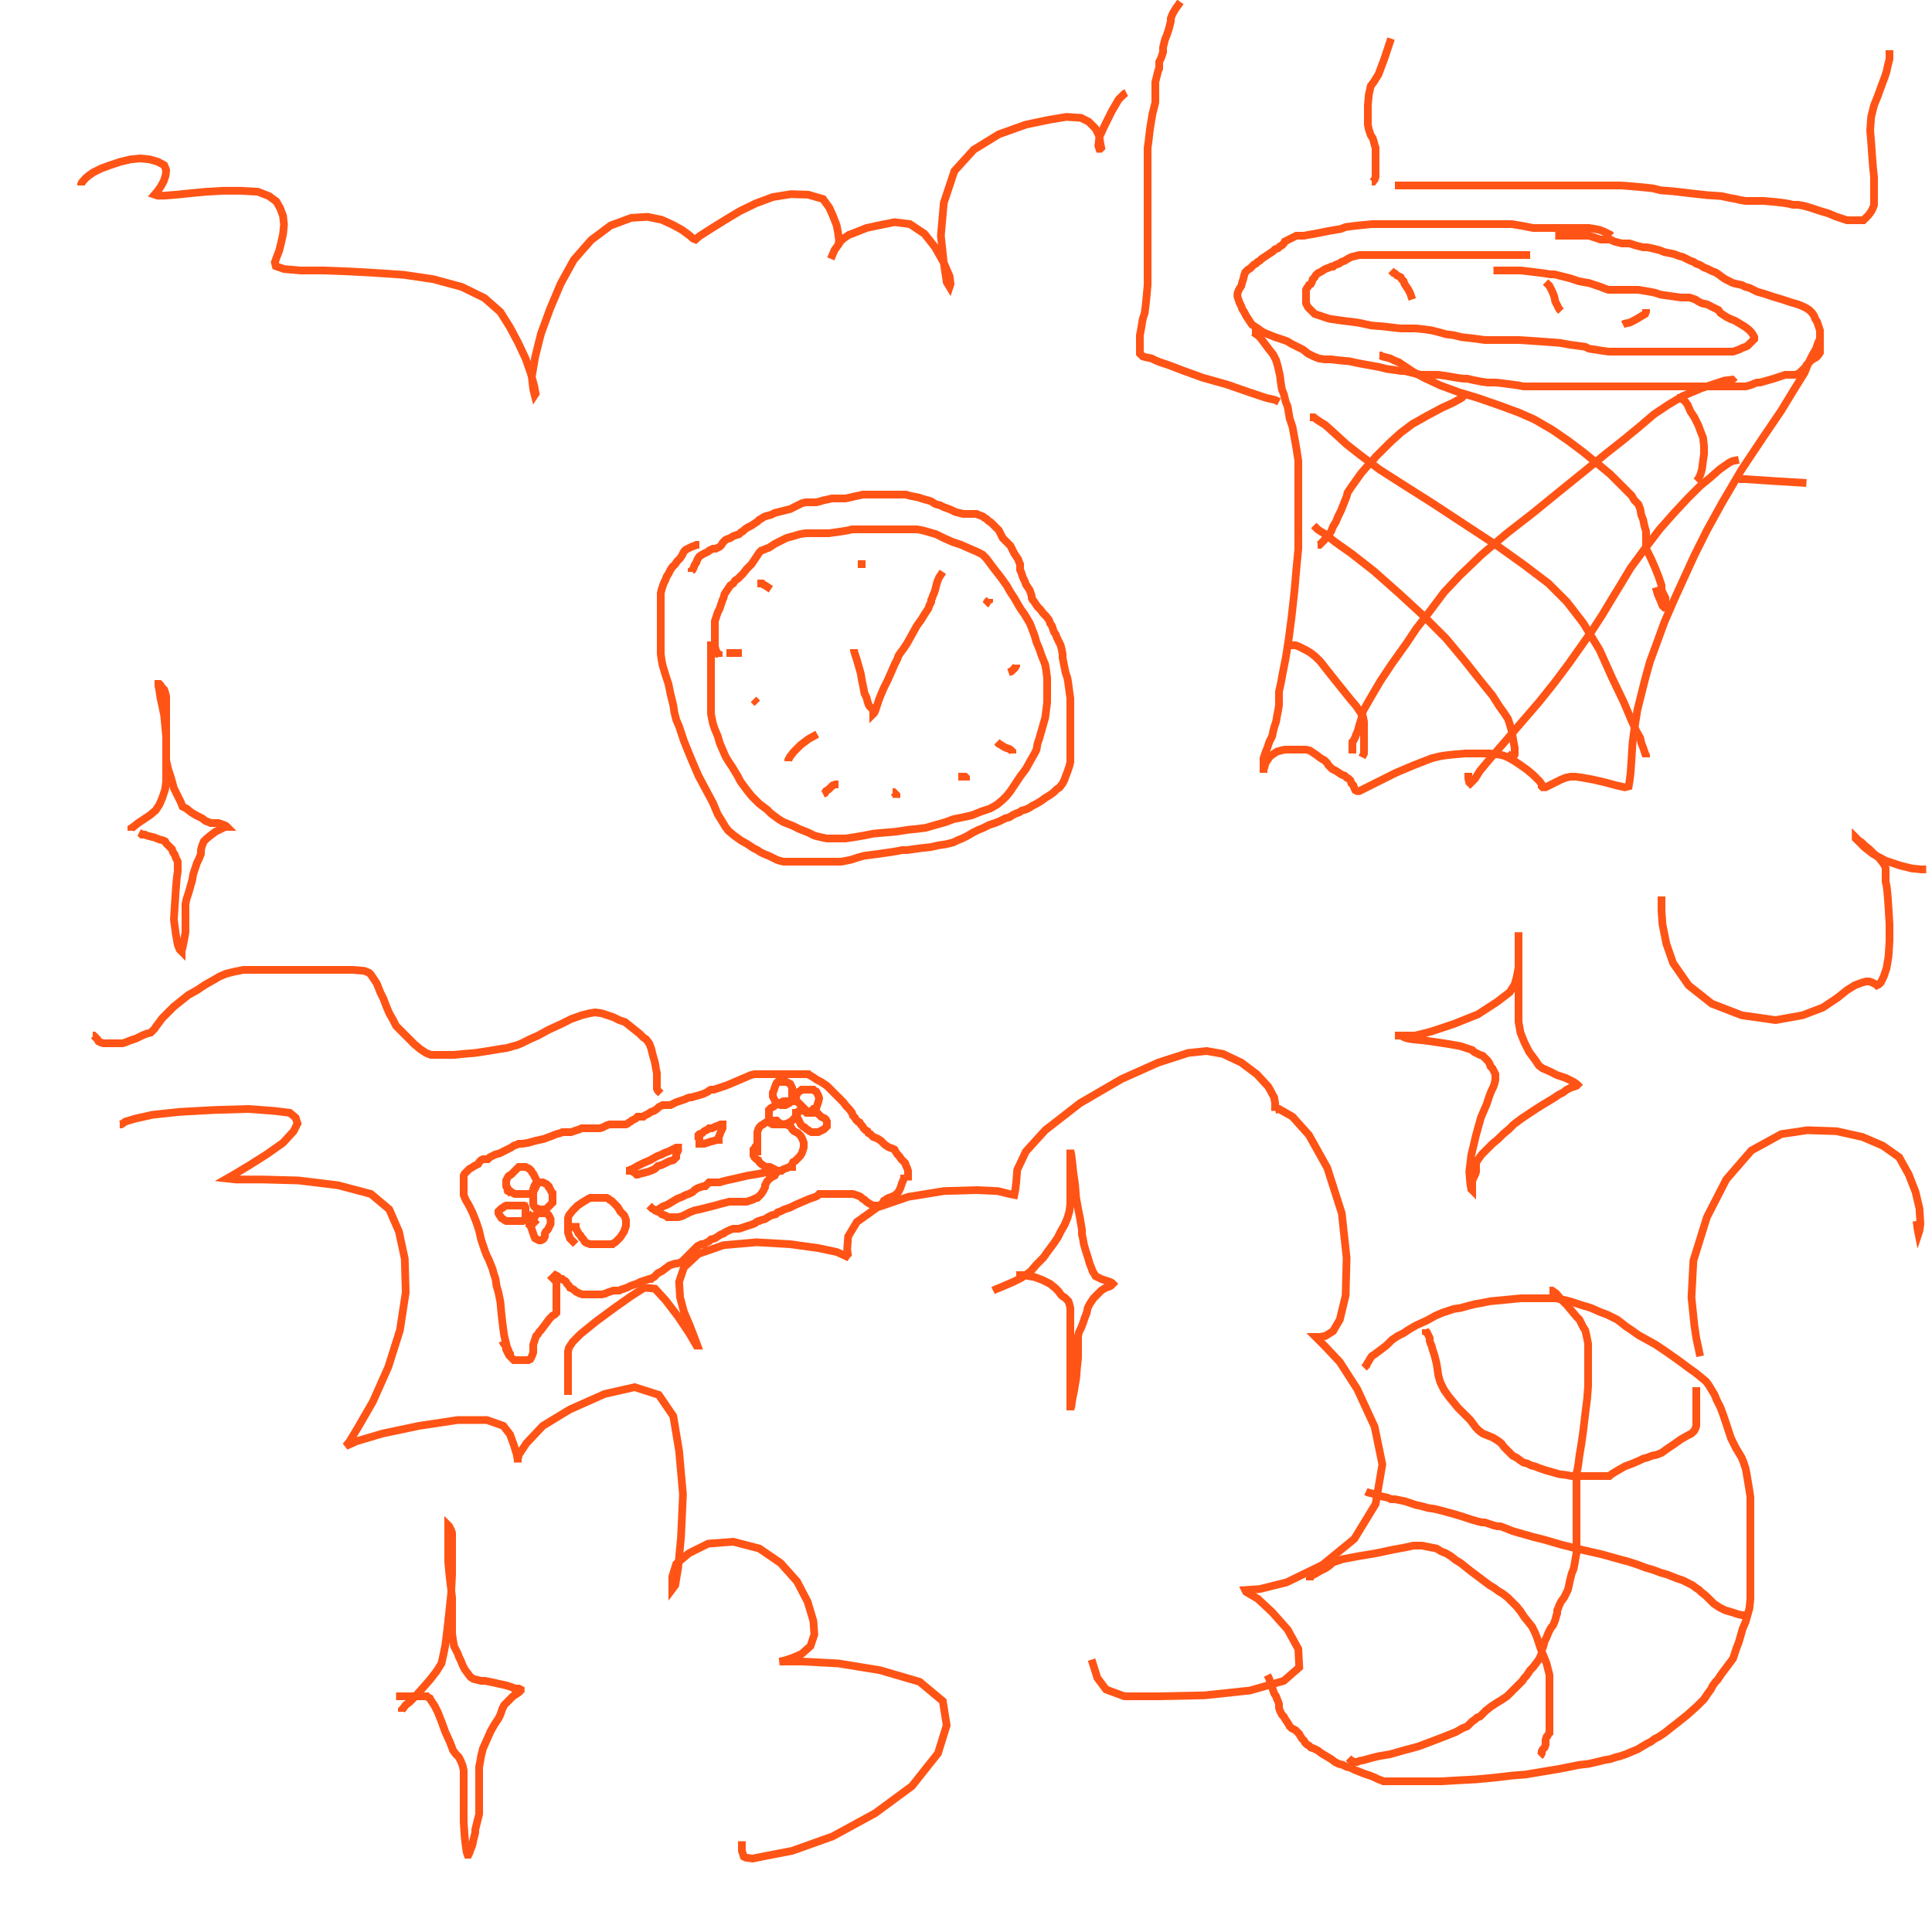 <svg width="500" height="500" viewBox="0 0 500 500" fill="none" xmlns="http://www.w3.org/2000/svg">
<g clip-path="url(#clip0_228_111)">
<path d="M21 48V47.667L21.2 47.2L22.143 46.143L22.875 45.5L24.125 44.625L26.125 43.625L28.5 42.75L31.125 41.875L33.75 41.25L36.25 41L38.75 41.25L40.875 41.875L42.5 42.75L43 44L42.875 45.375L42.375 46.875L41.625 48.25L40.75 49.5L40 50.375L40.75 50.625H42.625L45.75 50.375L49.375 50L53.375 49.625L57.75 49.375H62.375L66.75 49.625L69.625 50.75L71.5 52.125L72.5 53.875L73.25 55.875L73.5 58.125L73.25 60.625L72.75 62.875L72.25 64.875L71.625 66.5L71.125 67.875L71.375 68.875L73.5 69.625L77.75 70H83.875L90.375 70.25L97.125 70.625L104.5 71.125L112.125 72.25L119.5 74.25L125.375 77.125L129.5 80.75L132 84.75L134.125 88.75L136 92.75L137.375 96.625L138.25 99.875L138.625 101.875L138.375 102.25L138 100.75L137.625 97.5L138.5 92.375L140 86.375L142.375 79.875L145.125 73.375L148.5 67.25L153 62.125L158 58.375L163.375 56.375L167.625 56.125L171.25 56.875L174 58.125L176.5 59.5L178.375 60.875L179.375 61.75L180 62L181 61.125L184.125 59.125L187.75 56.875L191.5 54.625L195.625 52.625L200 51L204.625 50.25L209.125 50.375L213 51.5L214.625 53.75L215.625 56L216.5 58.25L216.875 60.125L217.167 62.333L217 63H216.5" stroke="#FF5416" stroke-width="2"/>
<path d="M34 215V214.333L34.5 214L35.75 213L37.25 212L38.75 211L40.25 209.75L41.25 208.25L42 206.5L42.75 204.25L43 202.25V200.25V197.5V194.25V190.5V187.25V184.75V183V181.5V180.25L42.75 179.25L42.5 178.5L42 178L41.5 177.25L41.25 177H41V177.5L41.25 178.75L41.5 180.5L42 182.75L42.5 185.25L42.75 188L43 190.5V192.75V194.75V196.75L43.5 199L44.25 201.25L45 204L46 206L46.75 207.5L47.25 208.75L48.25 209.25L49.5 210.25L50.75 211L52.25 211.75L53.25 212.5L54 212.75L54.5 213H54.75H55.25H55.5H55.75H56.25H56.5L57.25 213.25L58 213.5L58.5 213.75L58.75 214H58.25L57.75 214.25L56.75 214.75L55.75 215.25L54.75 216L53.5 217L52.75 217.75L52.25 219L52 220V221L51.5 222.25L51 223.25L50.5 224.75L50 226.25L49.75 227.75L49.25 229.5L48.75 231.25L48.25 232.75L48 234V235.25V236V236.75V237.75V238.75V239.75V241.25L47.75 242.75L47.5 244L47.25 245.25L47 246V246.25L46.5 245.75L46 244.5L45.5 241.75L45 238L45.25 234L45.5 230.25L45.75 227.25L46 225.5V224.25V223.5V223L45.75 222.5L45.5 222L45.25 221.25L44.75 220.5L44.5 219.75L44 219.25L43.5 218.75L43.25 218.5L43 218.25L42.75 217.75L42.25 217.5L41.25 217.25L40 216.75L39 216.5L38 216.25L37.5 216H37.25H36.75L36.5 215.75L36 215.5" stroke="#FF5416" stroke-width="2"/>
<path d="M186 170V169.333L185.75 169.25L185.5 168.75L185.25 168.25L185 167.25V166.25V165.25V164V163V161.75V160.75L185.25 160L185.5 159.25L185.75 158.5L186.25 157.5L186.5 156.75L186.75 156L187 155.25L187.25 154.75L187.5 153.75L188 153L188.5 152.25L189 151.5L189.75 151L190.25 150.25L191 149.75L192.25 148.5L193.25 147.25L194.5 146L195.5 144.5L196 143.75L196.5 143L197 142.5L197.75 142.25L198.25 142L199 141.75L199.75 141.25L200.5 140.75L202 140L203.5 139.25L205.25 138.75L207 138.25L208.5 138H210H211.25H212.75H214.5L216.25 137.75L218 137.5L219.5 137.25L220.5 137H221.5H222.75H224.5H227H230H232.75H235.25H237.25L238.75 137.25L240.5 137.75L242.25 138.25L244.25 139.25L246.5 140.25L248.75 141L251 142L252.75 142.75L254.25 143.5L255.25 144.5L256 145.5L256.75 146.5L257.5 147.5L258.5 148.75L259.25 149.75L260.5 151.5L261.5 153.25L262.5 154.75L263.5 156.5L264.25 157.75L265 158.75L265.75 160L266.5 161.25L267 162.5L267.75 164.5L268.25 166.25L269 168L269.5 169.5L270 170.75L270.5 172L270.75 173.5L271 175.5V177.25V179.5V181.75L270.75 183.75L270.5 185.75L270 187.5L269.5 189.25L269 191L268.5 192.5L268.25 194L267.75 195L266.75 196.75L265.5 199L264 201L262.5 203.25L261.5 204.75L260.5 206L259.5 207L258 208.25L256.25 209.25L254 210L251.5 211L249.25 211.5L246.75 212L244.75 212.75L243 213.25L241.25 213.75L239.5 214.25L237.5 214.5L235 214.75L231.75 215.25L228.75 215.5L226 215.75L223.5 216.25L222 216.5L220.5 216.75L218.75 217H217H215.25H214L212.75 216.75L211.75 216.5L210.75 216.25L209.25 215.5L208 215L206.75 214.5L205.25 213.75L204 213.25L202.75 212.75L201.5 212L200.5 211.25L199.5 210.5L198.5 209.5L197.5 208.75L196.5 208L195.5 207L194.5 206L193.5 204.75L192.75 203.75L192 202.75L191.5 202L191 201L190.25 199.75L189.5 198.5L188.5 197L187.75 195.75L187 194L186.25 192.25L185.75 190.5L185 188.75L184.5 187.25L184.25 186L184 184.75V183.5V182.75V182V181.25V180.25V179V177.75V176.75V176V175.25V174.75V174V173.5V173V172V171V169.75V168.5V167.75V167V166.5V166" stroke="#FF5416" stroke-width="2"/>
<path d="M221 168V168.333L221.25 169.25L221.75 170.75L222.25 172.5L222.75 174.25L223 175.75L223.25 177L223.5 178.25L223.75 179.5L224.25 180.5L224.5 181.5L224.75 182.25L225 182.75L225.25 183L225.5 183.25L225.75 183.5L226 184V184.5V184.75L226.25 184.5L226.5 184L226.75 183.25L227 182.5L227.25 181.75L227.5 181L228 179.75L228.75 178L229.75 176L230.75 173.75L231.5 172L232.25 170.5L232.5 169.75L233 169L233.75 168L234.75 166.5L236 164.25L237.25 162L238.5 160.25L239.25 159L239.75 158.25L240.25 157.5L240.5 156.75L240.75 156.25L241 155.75V155.25L241.25 154.75L241.5 154L241.75 153.5L242 152.75L242.25 151.75L242.5 150.75L243 149.5L243.5 148.75L244 148" stroke="#FF5416" stroke-width="2"/>
<path d="M223 145V145.667V145.75V146.25V146.5V146.75V147" stroke="#FF5416" stroke-width="2"/>
<path d="M256 155V155.333L255.75 155.5L255.5 155.75L255.25 156.25L255 156.5" stroke="#FF5416" stroke-width="2"/>
<path d="M263 172V172.25L262.75 172.75L262.25 173.25L261.75 173.75L261 174" stroke="#FF5416" stroke-width="2"/>
<path d="M262 195V194.667V194.5L261.75 194.25L261.5 194L261 193.75L260.25 193.5L259.75 193.25L259 192.75L258.5 192.5L258 192" stroke="#FF5416" stroke-width="2"/>
<path d="M248 201H248.667H248.75H249.25H249.5H249.75L250 201.25V201.5V202" stroke="#FF5416" stroke-width="2"/>
<path d="M231 205H231.25L231.5 205.25L231.75 205.5L232 205.75V206.25V206.5" stroke="#FF5416" stroke-width="2"/>
<path d="M217 203H216.333H216.25L215.5 203.25L215 203.75L214.5 204.25L213.75 204.75L213.5 205.25L213 205.5" stroke="#FF5416" stroke-width="2"/>
<path d="M204 197V196.667L204.5 195.75L205.5 194.5L207.25 192.75L209.25 191.25L211.5 190" stroke="#FF5416" stroke-width="2"/>
<path d="M188 169H188.667H189H189.5H189.75H190.25H190.5H190.75H191.25H191.5H192" stroke="#FF5416" stroke-width="2"/>
<path d="M196 151H196.667H196.75H197.25L197.5 151.25L198 151.5L198.75 152L199.5 152.5" stroke="#FF5416" stroke-width="2"/>
<path d="M195 181L195.667 181.667L196 182" stroke="#FF5416" stroke-width="2"/>
<path d="M104 443V442.667V442.5L104.25 442.25L105 441.25L106 440.5L107.5 439L109.5 436.75L111.25 434.75L113 432.5L114.25 430.5L114.75 428.25L115.25 425.75L115.75 421.75L116.25 417.25L116.75 412.5L117 407.5V403.75V400.75V398.75V397.5V396.75L116.75 396L116.5 395.5L116.25 395L116 394.75V395V395.5V396.75V398.75V401.5V404.25L116.25 407L116.5 409.25L116.75 411.25L117 413.5V416V418.25V420.5V422.75L117.25 424.5L117.5 426L118 427L118.5 428L118.75 428.75L119.25 429.75L119.75 431L120.25 432L121 433L121.75 434L122.5 434.5L123.5 434.75L124.5 435H125.5L126.75 435.25L128 435.5L129 435.75L130.25 436L131.25 436.25L132 436.5L132.75 436.75L133 437H133.25H133.75H134.25L134.75 437.25V437.5L134.25 438L133.5 438.5L132.75 439L132 439.75L131.5 440.25L131 440.75L130.5 441.25L130.25 441.75L130 442.25L129.75 443L129.5 443.75L129 444.75L128 446.25L127 448L126 450.25L125 452.5L124.5 454.5L124.25 456L124 457.25V458.25V459V460.25V461V461.75V462.75V463.5V464.25V465V465.5V466V466.75V467.5V468.5V469.5L123.75 470.5L123.5 471.5L123.25 472.5L123 473.5V474.25L122.75 475.25L122.5 476.25L122.25 477.5L121.75 478.75L121.5 479.5L121.25 480H121L120.75 479.25L120.5 477.5L120.25 475.25L120 471.5V468V465V462.25V460.75V459.5V458.25L119.75 457L119.25 455.75L118.75 454.75L118 454L117.25 453L116.5 451L115.25 448.25L114.25 445.5L113.25 443L112.5 441.5L112 440.75L111.5 440L111.25 439.5L110.75 439.25L110.5 439H110H109.25H108.75H108H107.25H106.5H105.5H104.5H103.75H103.25H102.75H102.5" stroke="#FF5416" stroke-width="2"/>
<path d="M257 334L257.667 333.667L258.75 333.25L260.5 332.5L262.25 331.75L264.25 330.75L265.75 329.75L266.75 329L268.25 327.25L270 325.5L271.25 323.75L272.75 321.75L273.75 320.25L274.5 318.75L275.5 317L276.25 315.25L276.75 313.5L277 311.5V308.75V305.75V303V300.75V299.5V298.5V297.75V297.5V297.75L277.25 298.75L277.5 300.75L277.75 303.25L278.25 306.75L278.5 310L279 312.75L279.5 315.25L279.75 316.75L280 318.25V319.5L280.25 320.5L280.5 322L281 323.75L281.5 325.25L282 327L282.5 328.25L282.75 329L283.25 329.75L283.5 330.25L284 330.5L284.5 330.75L285 331L285.75 331.25L286.5 331.5L287.25 331.75L287.75 332L288 332.25L287.75 332.5L287.5 332.75L287 333L286.25 333.25L285.75 333.5L285 334L284.25 334.75L283.75 335.25L283 336L282.5 336.75L282 337.5L281.5 338.5L281.25 339.75L280.75 341L280.25 342.5L279.75 343.75L279.25 344.75L279 345.75V346.75V348V349.5V351.5L278.75 353.75L278.5 356.75L278 359.75L277.5 362.25L277.25 364L277 364.75V365V363.75V360.75V355.5V349.25V344V340.25V338.5L276.75 337.5L276.5 336.75L276 336.25L275.5 335.75L275 335.5L274.5 335L274 334.25L273 333.25L271.75 332.25L269.75 331.25L267.75 330.5L266.25 330.25L265 330H264.5H264.25H263.75H263.5H263" stroke="#FF5416" stroke-width="2"/>
<path d="M179 148V147.667L179.25 147.5L179.5 147L179.75 146.25L180.25 145.5L180.5 144.75L181 144L181.75 143.5L182.25 143.25L182.75 143L183.25 142.75L183.5 142.5L184 142.25L184.5 142H184.75H185.25L185.75 141.75L186.25 141.5L186.75 141L187 140.5L187.25 140.25L187.75 139.75L188.25 139.5L189 139.25L189.75 138.75L190.5 138.5L191.25 138.25L191.75 137.75L192.25 137.5L192.75 137L193.5 136.5L194.5 136L195.25 135.5L196 135L196.5 134.5L197 134.25L197.75 133.75L198.5 133.5L199.5 133.25L200.5 132.75L201.5 132.5L202.5 132.25L203.5 132L204.5 131.75L205.5 131.25L206.5 130.75L207.5 130.25L208.5 130H209.5H210.25H211.25L212.25 129.75L213 129.5L214.25 129.25L215.25 129H216.25H217.5H218.75L220 128.75L221 128.5L222.25 128.25L223.25 128H224H225H225.75H226.25H227H227.5H228H228.5H229H229.5H230.5H231.5H232.5H233.5H234H234.5L235.25 128.25L236.5 128.5L237.75 128.75L239.25 129.25L240.25 129.5L241 129.75L241.75 130.25L242.25 130.5L243.25 130.75L244.25 131.25L245 131.5L246.25 132L247.25 132.5L248.25 132.75L249.25 133H250H250.5H250.75H251.25H251.5H252H252.75L253.25 133.25L254 133.5L254.5 133.75L254.75 134L255.25 134.25L255.5 134.5L255.75 134.75L256.5 135.25L257 135.75L257.75 136.5L258.5 137.25L258.75 137.75L259 138.25L259.25 138.75L259.5 139.25L260 139.75L260.5 140.25L261 140.75L261.5 141.25L262 142.25L262.5 143.25L263 144L263.5 144.75L263.75 145.5L264 146V146.75V147.5L264.25 148L264.5 148.75L264.75 149.5L265.25 150.5L265.5 151.25L266 152L266.5 152.75L266.75 153.5L267 154.25V154.75L267.25 155.25L267.5 155.5L268 156.25L268.5 157L269.25 157.75L270 158.75L270.75 159.5L271.5 160.5L271.75 161.25L272.25 162L272.5 162.75L272.75 163.5L273.25 164.25L273.5 165L274 166L274.5 167L274.75 168L275 169.25V170.25L275.25 171.5L275.5 172.75L275.75 174L276.25 175.5L276.5 177L276.75 179L277 180.75V182.25V183.5V184.75V186.25V187.75V189.5V190.75V191.75V193V194V195.25V196.5V197.25L276.75 198.25L276.5 199L276.25 199.75L275.75 201L275.5 201.75L275 202.75L274.25 203.75L273.5 204.25L272.75 205L271.75 205.75L270.5 206.5L269.5 207.25L268.25 208L267.25 208.5L266.5 209L265.5 209.5L264.5 209.75L263.75 210.25L263 210.5L262 211L261.25 211.5L260.25 211.75L258.75 212.5L257.5 213L256 213.5L254.5 214.25L253.25 214.75L251.75 215.5L250.5 216.25L249 217L247.75 217.5L246.75 218L244.75 218.5L243 218.75L240.75 219.25L238.25 219.5L236.5 219.75L234.75 220H233.5L232.25 220.25L230.75 220.5L229 220.75L227.25 221L225.25 221.25L223.5 221.5L221.75 222L220.25 222.5L219 222.75L217.75 223H216.5H214.5H212.75H211H209.5H208.25H207H206H204.75H203.75H202.75L201.75 222.75L201 222.5L200 222L199 221.5L197.75 221L196.75 220.5L196 220L195 219.5L193.5 218.5L191.75 217.5L190 216.25L188.5 215L187.75 214L187 212.75L185.75 210.75L184.5 207.75L182.75 204.5L180.75 200.75L179.25 197.25L178 194.25L177 191.75L176.25 189.5L175.75 188L175 186.25L174.5 184.25L174.25 182.5L173.5 179.5L173 177L172.25 174.75L171.5 172.25L171.25 171L171 169.25V167.25V165.5V163.5V161.75V160.25V158.75V157.5V156.5V155.5V154.5V153.5L171.25 152.5L171.5 151.75L171.75 151L172 150.5L172.25 150L172.5 149.25L173 148.5L173.5 147.5L174 146.75L174.75 146L175.25 145.25L176 144.5L176.5 143.75L176.75 143.25L177 142.75L177.25 142.5L177.5 142.25L178 142L178.5 141.75L179 141.5L179.75 141.25L180.25 141H181" stroke="#FF5416" stroke-width="2"/>
<path d="M31 291H31.333L31.75 290.75L32.5 290.25L35 289.5L39.5 288.5L46.5 287.75L55.75 287.25L64.25 287L71 287.5L75 288L76.5 289.25L77 290.75L76 292.75L73.25 295.75L69 298.75L64.25 301.75L60.5 304L58.75 305L61 305.25H67.75L77.25 305.5L87.5 306.75L96 309L100.75 313L103.25 318.75L104.75 325.75L105 334.5L103.5 344.25L100.5 353.75L96.5 362.75L92.75 369.25L90.5 373L89.5 374.25L92.25 373L99 371L108.5 369L118.5 367.5H126L130.25 369L132 371.25L133 374L133.75 376.5L134 378V378.5V377.75L134.25 376.5L136.25 373.5L140.5 369L147.5 364.75L156.5 360.75L164.25 359L170.5 361L174.25 366.5L175.75 375.5L176.75 386.75L176.25 397.75L175.5 405.75L174.75 410.25L174 411.25V410.25V408L175 404.75L178.25 402L183.25 399.5L189.75 399L196.5 400.75L202 404.5L206.25 409.25L209 414.5L210.5 419.5L210.75 423L209.75 426L207.5 428L205.25 429L203 429.75L201.75 430H202.5H207.5L217 430.5L227.75 432.25L238 435.25L244 440.25L245 446.5L242.75 453.75L236 462.25L226.5 469.25L215.5 475.25L205 479L198.5 480.25L194.75 481L193 480.75L192.5 480.5L192.25 479.75L192 479V478.25V477.25V476.5" stroke="#FF5416" stroke-width="2"/>
<path d="M147 361V359.667V358.5V356.75V354.75V353V352V351V350.25V349.75L147.25 348.75L148.25 347.25L150.25 345.25L154.25 342L159 338.5L163.25 335.5L166.75 333.25L169.5 333.5L172.25 336.5L175.5 340.75L178.5 345.25L180.25 348.25H180.5L179.75 346.25L178.5 343L177 339.5L176 335.75L175.75 331.75L177 328L180.75 324.5L187.25 322.25L195.75 321.5L204.5 322L211.75 323L216.5 324L218.75 325L219.75 325.5L219.5 325.25L219.25 323.25L219.5 320L221.75 316.25L227 312.5L235 309.75L244.25 308.25L252.75 308L258.25 308.25L261.25 309L262.5 309.25L262.75 308L263 306L263.25 302.75L265.5 298L270.5 292.5L279.5 285.5L290.25 279.25L299.75 275L307.5 272.5L312.25 272L316.5 272.75L321.25 275L325.25 278L328.25 281.25L329.75 284L330 285.5V286.5V287.25V287.5V287.25L331 287L334.5 289L338.75 293.75L343.5 302.25L347.25 314L348.5 325.5L348.25 335.25L346.75 341.5L345 344.5L343 345.75L341.5 346H340.75H340.5L342.75 348.25L346.75 352.5L351.25 359.5L355.75 369.25L357.75 379L356 389.25L350.5 398.25L342.25 405L333 409.5L326 411.25L322.25 411.5L322.5 412L325.5 413.75L329.25 417.25L333.25 421.75L336 426.75L336.25 431.5L332.25 435L323.5 437.5L311.75 438.75L299.75 439H291L286.25 437.25L284 434.25L282.5 429.5" stroke="#FF5416" stroke-width="2"/>
<path d="M132 351V350.333L131.75 350L131.5 349.25L131.25 348.75L131 347.75L130.75 346.75L130.5 345.75L130.25 344L130 342L129.75 339.75L129.5 337L129 334.5L128.5 332.75L128.25 331L127.75 329.5L127.5 328.5L127 327.25L126.5 326L126 325L125.5 323.75L125 322.25L124.5 320.75L124 318.5L123.25 316.25L122.25 313.75L121.25 311.75L120.5 310.5L120 309.25V308.75V308V307.5V307V306.5V306V305.5V305.25V304.75V304.5V304.25L120.25 303.75L120.5 303.5L121 303L121.5 302.5L122 302.25L122.75 301.75L123.25 301.5L123.75 301.25L124 300.75L124.25 300.5L124.5 300.25L125 300H125.5H125.75H126.25L126.5 299.75L126.75 299.5L127.25 299.25L127.75 299L128.25 298.75L129.25 298.5L130.25 298L131.25 297.5L132.25 297L133 296.5L133.75 296.25L134.25 296H135.25L136.75 295.75L138.5 295.25L140.75 294.75L142.75 294L144 293.5L145 293.25L145.5 293H146H146.5H147H147.75L148.5 292.75L149.25 292.5L150 292.25L150.5 292H151H152H153H154.25H155.25L156 291.75L156.5 291.5L157 291.25L157.75 291H158.5H159.25H160H160.5H161H161.5H162L162.5 290.75L162.75 290.5L163.25 290.25L163.5 290L164 289.75L164.5 289.5L164.75 289.25L165 289H165.25H165.5H165.75H166.25H166.5L166.75 288.75L167.25 288.5L167.75 288.25L168.5 287.75L169.25 287.5L170 287L170.5 286.5L171 286.25L171.5 286H171.75H172.25H172.5H173H173.5L174 285.75L174.5 285.5L175 285.25L175.75 285L176.5 284.75L177.25 284.5L177.75 284.25L178.5 284H179L179.75 283.75L180.75 283.5L181.5 283.25L182.25 283L182.75 282.75L183.25 282.5L183.5 282.25L184 282H184.75L185.5 281.75L186.25 281.5L187 281.25L187.75 281L189 280.5L190.75 279.75L192.5 279L194.25 278.25L195.25 278H195.75H196.25H196.75H197.25H198.25H199.25H200.5H202.5H204.5H206.5H208H208.75H209.25L209.5 278.25L210 278.5L210.75 279L211.5 279.5L212.5 280L213.25 280.5L214 281L215 282L216 283L217 284L218.25 285.25L219 286.25L219.75 287L220.5 288L220.75 288.75L221.25 289.25L221.5 289.75L222 290.25L222.5 290.5L222.75 291L223.25 291.5L223.5 292L224 292.5L224.5 292.75L224.75 293.25L225.25 293.5L225.5 293.75L226 294.25L226.75 294.5L227.25 294.75L228 295.25L228.5 295.75L229 296.25L229.75 296.75L230.25 297L231 297.25L231.5 297.5L231.75 298L232.25 298.75L232.75 299.25L233.25 300L233.75 300.5L234.25 301L234.5 301.75L234.75 302.25L235 303V303.5V303.75V304.25V304.5V304.75V305.25V305.5" stroke="#FF5416" stroke-width="2"/>
<path d="M130 347L130.333 347.667L130.5 347.75L130.75 348.25L131 348.5V348.75V349V349.25L131.25 349.75L131.5 350.25L131.75 350.75L132.25 351.25L132.5 351.5L132.75 351.75L133 352H133.25H133.5H133.75H134.25H134.5H135H135.5H135.75H136.25H136.5H136.75L137.25 351.75L137.5 351.25L137.75 350.75L138 350V349.25V348.75V348L138.25 347.25L138.5 346.5L138.75 345.75L139.25 345.25L139.5 344.75L140 344.25L140.75 343.25L141.5 342.25L142.25 341.25L143 340.5L143.5 340.25L143.75 340L144 339.75V339.5V339V338.5V338V337.5V337V336.5V336.25V336V335.75V335.5V334.75V334V333.5V332.75V332.5V332L143.75 331.5L143.5 331.25L143.25 331L143 330.75L143.25 330.5L143.5 330.25L143.75 330L144.25 330.25L144.5 330.5L144.75 330.75L145.25 331H145.5L145.75 331.25L146.25 331.5L146.5 331.75L146.75 332.25L147 332.5L147.25 332.75L147.5 333.25L148 333.5L148.5 333.75L149 334.25L149.5 334.5L150 334.75L150.75 335H151.5H152.5H153.75H154.75H155.75L156.75 334.75L157.25 334.5L158 334.25L158.75 334H159.25H159.75H160.25L160.75 333.75L161.5 333.5L162.25 333.25L163.25 332.75L164 332.5L164.75 332.25L165.75 331.75L166.5 331.5L167.25 331.25L168 331H168.5L168.75 330.75L169.25 330.5L169.5 330.25L170.25 329.5L171.25 329L172.25 328.25L173.25 327.5L174 327.25L174.75 327H175.25L176 326.75L176.5 326.5L176.75 326.25L177.25 325.75L177.5 325.5L178 325L178.5 324.5L179 324L179.5 323.5L180 323L180.5 322.5L181 322.25L181.5 322H181.75H182H182.25L182.5 321.75L183 321.5L183.5 321.25L184 320.75L185 320.5L185.75 320L186.5 319.5L187.25 319.25L187.5 319L188 318.75L188.5 318.5L189 318.25L189.75 318H190.5H191.25L192 317.75L192.75 317.5L193.5 317.25L194.25 317L195 316.75L195.5 316.5L195.75 316.25L196.25 316H196.5L197 315.75L198 315.5L198.75 315L199.75 314.5L200.75 314.25L201.25 313.75L202 313.5L202.5 313.25L203 313L204.5 312.5L206 311.75L207.75 311L209.5 310.25L210.25 310L211 309.75L211.5 309.5L211.75 309.25L212 309H212.25H212.5H213H213.5H213.75H214.25H214.5H214.75H215.25H215.75H216.5H217.5H218.25H218.75H219.25H219.5H220H220.75L221.5 309.25L222.25 309.5L222.75 309.75L223.25 310.25L223.75 310.5L224.25 311L225 311.5L225.5 311.75L225.75 312H226.25H226.5H227H227.5H227.75L228 311.75L228.25 311.5L228.5 311.25L228.75 310.75L229.25 310.5L229.5 310.25L230 310L230.75 309.75L231.25 309.5L231.75 309.25L232.25 308.75L232.5 308.5L232.75 308L233 307.5L233.25 306.75L233.5 306L233.75 305.5L234 304.75V304.5V304" stroke="#FF5416" stroke-width="2"/>
<path d="M196 299V298.75V298.5V298V297.25V296.5V295.75V295.25V295V294.75V294.5V294V293.5V293L196.25 292.25L196.5 291.75L197 291.25L197.5 291L197.75 290.75L198.25 290.5L198.5 290.25L199 290H199.5H200H200.5H200.75H201L201.25 290.25L201.5 290.5L202 290.75L202.5 291H202.75H203.25H203.5L204 291.25L204.5 291.5L204.75 291.75L205 292.25L205.25 292.5L205.5 292.75L206 293L206.5 293.25L206.75 293.5L207.25 294L207.5 294.5L207.75 295L208 295.75V296.25V297L207.75 297.75L207.5 298.5L207 299.25L206.25 300L205.75 300.5L205.25 300.75L205 301.25V301.5V301.75V302H204.75H204.25L203.75 302.25L203 302.5L202.5 302.75L202.25 303H201.75H201.5H201.25H201L200.75 302.75L200.25 302.5L199.75 302.25L199.25 302H198.75H198.25L197.75 301.75L197 301.25L196.5 300.75L196.25 300.25L195.75 300L195.5 299.75L195.25 299.5L195 299V298.5V298.25V297.75V297.5L195.25 297.25L195.5 296.75L195.75 296.5L196 296V295.5V295.25V295V294.75V294.5V294" stroke="#FF5416" stroke-width="2"/>
<path d="M149 322L148.75 321.75L148.5 321.5L148 321L147.5 320.5L147.25 319.75L147 319V318.25V317.25V316.75V316.25V316V315.75V315.25L147.25 314.5L148.25 313.25L149.5 312L151 311L152.25 310.25L152.75 310H153.25H153.5H154H154.5H154.75H155.25H155.5H155.75H156.25H156.5H157L157.5 310.25L157.75 310.5L158.25 310.75L158.75 311.25L159.25 311.75L159.75 312.25L160.25 313L160.5 313.5L160.75 313.75L161.25 314.25L161.5 314.5L161.75 315L162 315.75V316.5V317.25L161.75 318L161.5 318.75L161 319.5L160.5 320.25L160 320.75L159.5 321.25L159.25 321.5L158.75 321.75L158.5 322H158.25H157.75H157.5H157H156.5H156H155.5H155.25H154.75H154.5H154H153.25H152.75L152 321.75L151.5 321.5L151.25 321.25L151 320.75L150.75 320.5L150.5 320.25L150.25 319.75L149.75 319.25L149.5 318.75L149.25 318.25L149 318V317.75V317.25V316.5" stroke="#FF5416" stroke-width="2"/>
<path d="M131 309L131.667 308.333L131.5 308.25V307.75L131.25 307.5L131 307V306.5V306V305.5L131.25 305L131.5 304.5L131.75 304.25L132.25 304L132.5 303.75L132.75 303.5L133 303.25L133.25 303L133.5 302.75L133.75 302.5L134 302.25L134.25 302H134.5H135H135.5H136L136.5 302.25L137 302.5L137.5 303L137.75 303.5L138 303.75L138.25 304.25L138.5 304.75L138.75 305.25L139 305.75V306.25V306.5L138.75 307L138.5 307.5L138.25 308L137.75 308.5L137.5 308.75L137.25 309H136.75H136.5H136H135.5H135.25H134.75H134.5H134.25H133.75H133.25L132.75 308.75L132 308.25L131.5 307.75L131.25 307.25L131 306.75V306.5" stroke="#FF5416" stroke-width="2"/>
<path d="M138 310V309.667V309.25V308.5V307.75L138.25 307L138.5 306.5L138.75 306.25L139.25 306H139.5H140H140.5L141 306.25L141.5 306.5L141.75 306.75L142 307V307.25L142.25 307.5L142.5 308L142.75 308.5L143 308.75V309V309.25V309.5V309.75V310.25V310.5V310.75V311.25L142.75 311.5L142.5 311.75L142.25 312L142 312.25L141.75 312.5L141.5 312.75L141 313H140.25H139.75L139 312.75L138.5 312.5L138.25 312.25L138 311.75V311.25V310.75V310ZM138 310V309.5V309.25V309" stroke="#FF5416" stroke-width="2"/>
<path d="M136 312H135.333H135.25H134.75H134.5H134H133.5H133.25H133H132.75H132.5H132H131.5H131L130.5 312.25L130.25 312.5L129.75 312.75L129.5 313L129.25 313.25L129 313.5V314L129.25 314.5L129.5 314.75L129.75 315.25L130.25 315.5L130.5 315.75L131 316H131.75H132.25H133H133.75H134.25H134.75H135.25L135.5 315.75L135.75 315.5L136 315.25V314.75V314.5V314V313.5V313V312.5L135.75 312L135.5 311.5" stroke="#FF5416" stroke-width="2"/>
<path d="M139 317L138.667 316.667L138.5 316.5L138.25 316.25L138 315.75L138.25 315.25L138.5 314.75L138.75 314.25L139.25 314H139.5H139.75H140.25H140.5H141H141.5L141.75 314.25L142 314.5L142.25 315L142.5 315.5V316V316.75L142.25 317.25L142 317.75L141.75 318.25L141.5 318.5L141.25 318.75L141 319.25V319.5V320L140.75 320.5L140.5 320.75L140 321H139.5L139 320.75L138.5 320.5L138.25 320L138 319.25L137.75 318.5L137.5 317.75L137.25 317.25L137 317V316.75V316.25V315.75L137.25 315L137.5 314.5L138 314" stroke="#FF5416" stroke-width="2"/>
<path d="M162 303H162.667L163 302.75L163.75 302.5L165 301.75L166.5 301L168.25 300.25L170 299.25L171.25 298.75L172.25 298.25L173 298L173.5 297.75L174 297.5L174.5 297.25L175 297H175.5V297.25V297.75L175.25 298.25L175 298.75V299.25V299.5L174.75 299.75L174.5 300L174.25 300.25L173.25 300.5L172.25 301L171.25 301.5L170.25 301.75L169.75 302.25L169.5 302.5L169 302.75L167.75 303.25L166.75 303.5L165.75 303.75L165 304H164.75L164.5 303.75L164.25 303.5L163.75 303.25L163.5 303" stroke="#FF5416" stroke-width="2"/>
<path d="M181 297V296.667V296.25V295.75V295.25V294.75L180.75 294.5V294.25V293.75L181 293.5L181.75 293.25L182.25 292.75L182.75 292.5L183.25 292.25L183.5 292H183.75H184.25L184.75 291.75L185.25 291.5L186 291.25L186.5 291H186.75H187V291.25V291.5V292L186.75 292.5L186.5 293L186.25 293.75L186 294.25V294.75V295H185.75H185.5L184.75 295.25L183.75 295.5L183 295.75L182.25 296H181.75H181.5H181H180.5" stroke="#FF5416" stroke-width="2"/>
<path d="M201 286V285.75L200.75 285.25L200.5 284.75L200.25 284.25L200 283.75V283.5V283.25V282.75L200.25 282.25L200.5 281.5L200.75 280.75L201 280.25L201.25 280H201.5H202H202.5H203H203.5L204 280.25L204.5 280.5L204.75 281L205 281.5V282V282.5V282.75V283.25V283.5V283.75V284.25V284.5L204.75 285L204.25 285.5L203.75 285.75L203.25 286H202.75H202.5H202L201.5 285.75L201.25 285.5L201 285" stroke="#FF5416" stroke-width="2"/>
<path d="M206 285V284.333V284V283.5L206.25 283.25L206.5 282.75L206.75 282.5L207.25 282.25L207.5 282H207.75H208.25H208.5H209H209.5H209.75H210H210.25H210.5L210.75 282.25L211.25 282.5L211.5 283L211.75 283.5L212 284.25L211.75 285.25L211.5 286L211.25 286.75L210.75 287H210.5L210.25 287.25L210 287.5L209.75 287.75L209.5 288H209.25L208.75 287.75L208.5 287.25L208 286.75L207.5 286.25L207.25 286L207 285.75L206.75 285.5L206.5 285.25L206.25 285H205.75H205.5H204.75H204H203.5H202.75L202.25 285.25L201.5 285.5L200.75 286L200 286.5L199.5 286.75L199.25 287L199 287.25V287.75V288.25V288.75V289.25V289.5V290L199.25 290.5L199.5 290.75L200 291H201H201.75H202.75L203.75 290.75L204.25 290.5L204.75 290.25L205 290L205.25 289.75L205.5 289.5L205.75 289.25L206 288.75L206.25 288.5L206.5 288L206.75 287.5L207 287.25V286.75V287H207.25L207.5 287.25L208 287.5L208.5 287.75L208.75 288H209.25H209.5H209.75H210H210.25H210.5H211H211.5L211.75 288.25L212 288.5L212.25 288.75L212.5 289L213 289.25L213.5 289.5L213.75 289.75L214 290.25V290.5V290.75V291.25V291.5L213.75 291.75L213.5 292L213.25 292.25L212.75 292.5L212.25 292.75L211.75 293H211H210.5H210L209.5 292.75L209.25 292.5L208.75 292.25L208.25 291.75L207.75 291.5L207.25 291L207 290.5L206.75 290L206.5 289.5L206.25 289.25L206 288.75V288.25V287.75V287.25V287" stroke="#FF5416" stroke-width="2"/>
<path d="M170 313H170.333L170.75 312.75L171.5 312.25L172.75 311.75L174 311L175.25 310.25L176.5 309.75L177.5 309.25L178.25 309L178.75 308.75L179.25 308.5L179.75 308L180.5 307.5L181.25 307.25L182 307H182.5L182.75 306.75L183 306.5L183.25 306.25L183.5 306H183.75H184.25H184.5H184.75H185.25H185.75H186.25L187 305.75L188 305.5L190.25 305L193.5 304.25L196.5 303.75L199.25 303.25L200.5 303H200.75L201 303.25V303.5L200.75 303.75L200.5 304.25L200 304.5L199.5 304.75L199 305.25L198.5 305.75L198.25 306.25L198 306.75V307.25L197.75 307.75L197.5 308.25L197 309L196.5 309.5L196.25 309.75L196 310H195.75L195.25 310.25L194.75 310.5L194 310.75L193.25 311H192.5H191.25H190H188.75L186.75 311.5L185 312L183 312.5L181 313L179.75 313.25L178.5 313.75L177.5 314.25L176.5 314.75L175.5 315H174.75H174.25H173.75H173.5H173.25H172.75L172.5 314.75L172 314.5L171.25 314.25L170.75 313.75L170 313.5L169.5 313.25L169.25 313L168.75 312.75L168.5 312.5L168 312" stroke="#FF5416" stroke-width="2"/>
<path d="M171 283L170.333 282.333L170.25 282.25L170 281.75V281.25V280.5V279.5V278.5V277.75L169.75 276.5L169.5 275L169 273.25L168.5 271.25L168 270L167.25 269L166.5 268.5L165.5 267.5L164.25 266.5L163 265.5L161.75 264.5L160.25 264L158.75 263.25L157.25 262.75L155.75 262.25L154 262L152.5 262.25L150.5 262.75L147.75 263.75L145.25 265L142 266.5L139.25 268L137 269L135 270L133.75 270.5L132.75 270.75L132 271L131 271.25L129.25 271.5L126.25 272L123 272.5L120 272.75L117.5 273H115.75H114.25H112.75H111.5L110.25 272.5L108.75 271.5L107.25 270.25L105.75 268.75L104.5 267.5L103.5 266.5L102.5 265.5L101.75 264L100.75 262.25L100 260.5L99.25 258.5L98.5 257L98 255.75L97.5 254.5L97 253.75L96.5 253L96 252.25L95.5 251.75L94.25 251.25L91.25 251H87.5H82.25H77.25H73H69H66H63L60.5 251.5L58.5 252L56.75 252.75L55.5 253.5L53.25 254.75L51 256.25L48.75 257.5L46.25 259.5L45 260.5L44 261.5L42.75 262.75L42 263.5L41.25 264.5L40.5 265.5L40 266.25L39.5 266.75L39 267.25L38 267.5L36.75 268L35.25 268.75L33.75 269.25L32.5 269.75L31.75 270H31H30.5H30H29.25H28.75H28H27.25H26.75L26 269.75L25.5 269.5L25.25 269L24.75 268.5L24.5 268.25L24.25 268H24" stroke="#FF5416" stroke-width="2"/>
<path d="M353 354L353.667 353.333L353.75 353L354.25 352.25L354.5 351.75L355 351L355.75 350.5L356.75 349.75L357.75 349L358.75 348.25L359.75 347.25L360.25 346.75L361 346.25L361.75 345.75L362.25 345.5L363.25 345L364.75 344L366.5 343L369.25 341.75L371.5 340.5L373.25 339.75L374.75 339.25L376.25 338.75L378 338.5L379.75 338L381.75 337.5L383.25 337.25L385.75 336.75L388.5 336.5L391 336.25L393.5 336H395H396.25H397.5H398.5H399.5H400.5H401.25H402H402.75L403.75 336.25L405.25 336.5L407 337L409.25 337.75L411.75 338.5L414 339.5L416 340.25L417.5 341L418.5 341.5L419.5 342.25L420.75 343.25L422.25 344.25L424 345.5L426.25 346.75L428.5 348L430.75 349.5L433.25 351.25L435 352.5L437 354L438.75 355.25L440 356.25L441.5 357.5L442.25 358.5L443 359.75L443.75 361L444.25 362.25L445.25 364.25L446 366.25L446.75 368.5L447.5 370.75L448 372.25L448.75 373.75L449.25 374.75L450 376L450.75 377.25L451.25 378.5L451.75 380L452 381.25L452.25 382.75L452.5 384.25L452.75 385.75L453 387.5V388.75V390.5V392.25V394.5V398V401.75V406.25V410.25V413.75L452.75 416.25L452.25 418L451.75 419.75L451 421.5L450.5 423.25L450 425L449.5 426.25L449.25 427L449 427.75L448.75 428.5L448.5 429.25L447.75 430.25L447 431.25L446.25 432.25L445.5 433.25L445 434L444.5 434.75L444 435.25L443.25 436.25L442.75 437.25L442 438.25L441 439.75L439.25 441.5L436.75 443.75L434.25 445.75L432 447.5L430.75 448.5L430 449L429.25 449.5L428.25 450L427.25 450.75L426.25 451.25L425 452L423.75 452.75L422.5 453.25L420.75 454L419.25 454.5L418.25 454.75L416.75 455.25L415.25 455.5L413.25 456L411 456.5L408.75 456.75L406.25 457.25L403.75 457.75L400.75 458.25L397.75 458.75L394.75 459.25L391.5 459.5L387.25 460L382 460.5L377.25 460.75L373 461H370H367.5H365.5H363.5H362H361H359.75H359H358L357.5 460.75L356.75 460.5L355.75 460L354.5 459.5L353 459L351.75 458.5L350.5 458L349.5 457.5L348.5 457.25L347.5 456.75L346.5 456.5L345.5 456L344.5 455.25L343.25 454.5L342 453.75L341 453L340 452.5L339.25 452.25L338.75 451.75L338.25 451.5L337.75 451L337.5 450.5L337 450L336.5 449.25L336.25 448.75L335.75 448.25L335.25 447.75L334.75 447.5L334.25 447.25L333.75 446.75L333.5 446.25L333 445.5L332.5 444.75L332.25 444.25L331.75 443.75L331.5 443.25L331.25 442.75L331 442V441.5V441L330.75 440.25L330.5 439.75L330.25 439L329.75 438.25L329.5 437.5L329.25 436.75L329 436.25V435.75L328.75 435.5L328.5 434.5L328 433.5" stroke="#FF5416" stroke-width="2"/>
<path d="M401 334H401.667L402 334.25L402.75 334.75L404 336.25L405.5 337.75L406.75 339.25L408 340.75L408.75 341.5L409.25 342.5L409.75 343.5L410.25 344.25L410.5 345.25L410.75 346.5L411 347.75V349.5V351.25V352.75V354.5V356.25V358.75L410.75 362L410.25 366L409.75 370.25L409.25 373.75L408.75 376.75L408.5 378.75L408.25 380.25L408 381.25V382V382.75V383.5V384.75V386V387.25V388.5V389.75V391.25V392.75V394.25V395.75V397V398V399.25V400V400.75V402L407.75 403.25L407.5 404.75L407.25 406L406.75 407.25L406.5 408.25L406.25 409.25L406 410.5L405.75 411.5L405.25 412.5L404.75 413.5L404 414.5L403.5 415.5L403.25 416.25L403 416.75V417.5L402.75 418.25L402.5 419.25L402 420.5L401.25 421.5L400.75 422.5L400.25 423.75L399.75 424.75L399.5 425.75L399.25 426.5L399 427V427.75L398.75 428.5L398.25 429.5L397.5 430.5L396.75 431.5L396 432.25L395.5 433L395 433.75L394.5 434.25L394 435L393.25 435.75L392.5 436.5L391.5 437.5L390.75 438.25L390 439L388.5 440L387.25 440.75L385.75 441.75L384.5 442.75L384 443.25L383.5 443.75L383 444.25L382.25 444.5L381.75 445L381 445.5L380.5 446L379.75 446.75L378.5 447.25L376.75 448.25L374.25 449.25L371 450.5L367 452L363.25 453L359.75 454L356.75 454.5L354.75 455L353 455.5L351.75 455.75L351.25 456H350.75H350.5L350 455.75L349.5 455.5L349.25 455.25L349 455" stroke="#FF5416" stroke-width="2"/>
<path d="M369 344V344.667L369.25 344.75L369.5 345.25L369.75 345.75L370 346.25V347L370.25 347.75L370.5 348.25L370.75 349.25L371 350L371.25 350.75L371.5 351.75L371.75 352.75L372 354.25L372.25 356L372.75 357.75L373.75 359.75L375 361.5L376.25 363L377.25 364.25L378 365L378.75 365.75L379.5 366.5L380.5 367.5L381.25 368.5L382 369.5L382.75 370.25L383.75 371L385 371.5L386.25 372L387.5 372.75L388.5 373.5L389.25 374.5L390 375.25L390.75 376L391.5 376.75L392.5 377.25L393.5 378L394.25 378.5L395.25 378.75L396.25 379.25L397.25 379.5L398.5 380L400 380.5L401.75 381L403.5 381.5L405.5 381.75L406.75 382H407.5H408.25H409H410H411.5H413.25H414.5H415.75H416.5L416.75 381.75L417.5 381.25L418.75 380.5L420.5 379.5L422.5 378.75L424.25 378L425.25 377.5L426.25 377.25L427.5 376.75L428.75 376.5L430 376L431.75 374.75L433.25 373.75L435 372.5L436.75 371.5L437.75 371L438.5 370.25L438.75 369.75L439 369V368.25V367.5V366.5V365.75V365V364.5V364V363.5V363.25V362.75V362.25V361.5V360.5V359.75V359" stroke="#FF5416" stroke-width="2"/>
<path d="M339 409V408.333V408.25L339.5 407.75L340.5 407.25L341.75 406.5L343.25 405.75L344.25 405L344.75 404.5L345.25 404.25L347.5 403.5L351.5 402.75L356 402L360.75 401L363.5 400.5L364.75 400.25L365.75 400H366.75H368L369.25 400.25L370.5 400.5L371.75 400.75L373 401.5L374.25 402L375.5 402.75L376.75 403.75L378 404.5L379.25 405.5L380.5 406.5L381.5 407.25L382.5 408L383.5 408.75L384.5 409.5L385.5 410.25L386.75 411L387.75 411.75L389 412.5L390.25 413.5L391.25 414.5L392.5 415.75L393.5 417L394.5 418.5L395.5 419.75L396.5 421L397.25 422.5L397.75 423.75L398.25 425.25L398.75 426.75L399.25 428L399.75 429.25L400.25 430.5L400.5 431.5L400.75 432.5L401 433.5V434.25V435V436V437V438.75V440.5V442V443.25V444V444.5V445V445.5V446.25V447V447.75V448.5L400.75 448.75L400.5 449.25L400.25 449.5L400 450.25V451V451.5L399.75 452.25L399.5 452.5L399.25 452.75L399 453.25V453.5V453.75L398.75 454.25L398.5 454.5" stroke="#FF5416" stroke-width="2"/>
<path d="M452 418H451.333H451.25H450.75L449.75 417.75L448.25 417.25L446.5 416.75L445 416L443.5 415L442.5 414L441.5 413L440.25 412L439.75 411.5L439 411L438 410.25L437 409.75L435.5 409L434 408.5L432.75 408L431.5 407.5L429.75 407L427.75 406.25L426 405.75L424 405L421.75 404.25L419 403.5L414.5 402.25L409 401L404 399.75L399.75 398.5L396.75 397.75L395 397.25L393.25 396.75L391.5 396.25L390.25 395.75L389 395.25L388.25 395H387.5L386.5 394.75L385.75 394.5L385 394.25L384.25 394H383.5L382.5 393.75L380.75 393.25L378.5 392.5L376 391.75L373.25 391L371.25 390.5L369.5 390.25L367.75 389.75L366.5 389.5L365 389L363.5 388.5L362.25 388.25L361 388H360L359.5 387.75L358.75 387.5L357.5 387.25L356.25 386.75L355 386.5L354 386.25L353.5 386" stroke="#FF5416" stroke-width="2"/>
<path d="M417 61L416.75 60.75L416.25 60.5L415.25 60L414 59.5L412.75 59.25L411.25 59H410H408.25H406.5H404.75H402.75H401.25H399.5H398H396.75L395.5 58.75L394.25 58.5L392.75 58.25L391.25 58H389.75H388.5H386.75H384.5H382H379.25H377H374.5H372.25H370H367.75H366H364H362H360H357.75H355L352.5 58.25L350.25 58.5L348.25 58.75L347 59.25L345.5 59.5L344 59.75L342.75 60L341.5 60.25L340.25 60.5L338.75 60.75L337.5 61H336.25H335.5L335 61.25L334.5 61.5L334 61.75L333.5 62L333 62.25L332.5 62.5L332.25 63L331.75 63.5L331.25 63.75L330.75 64.25L330 64.5L329.5 65L328.75 65.5L328 66L327.25 66.5L326.5 67L326 67.5L325.5 67.75L325 68.25L324.5 68.5L324 69L323.5 69.5L323 69.75L322.5 70.25L322.25 70.5L322 71.25L321.75 72.25L321.5 73L321.25 74L320.75 74.75L320.5 75.25L320.25 76V76.75L320.5 77.5L320.75 78.25L321.25 79.25L321.5 80L322 80.75L322.5 81.75L323 82.5L323.5 83.25L324 84L324.75 84.5L325.5 85L326.5 85.75L327.5 86.25L328.75 86.75L330 87.25L331.5 87.75L333 88.25L334.25 89L335.75 89.75L337.25 90.5L338.5 91.5L340 92.25L341.25 92.75L342.75 93H344.5L346.5 93.25L349.25 93.5L351.5 94L354.25 94.5L357 95L359 95.5L361 95.75L362.5 96H363.5L364.5 96.25L365.5 96.5L366.5 96.75L367.75 97H369.25H370.75H372.25L374 97.25L375.5 97.5L377 97.75L378.75 98H379.75L380.75 98.25L382 98.5L383.25 98.75L385 99H387.25L389.25 99.25L391.25 99.5L393 99.75L394.25 100H395.5H396.75H398H399.25H400.75H402H403.5H405H406.5H408.5H411.25H414.25H417.25H419.5H420.75H422H423.25H424.75H426.25H427.5H428.5H429.5H430.75H432H433.5H435H436.5H438.75H441H443.5H445.75H447.5H449H450.5H451.75L452.75 99.75L453.5 99.5L454 99.25L454.75 99H455.5L457.25 98.5L459 98L460.5 97.5L462 97H462.5H463H463.5H463.75H464.25H464.75L465.25 96.75L465.75 96.5L466 96.25L466.25 96L466.5 95.75L466.75 95.5L467.25 95L467.5 94.5L468 94L468.5 93.5L468.75 93.25L469.5 92.75L470 92.5L470.5 92L471 91.25V90.5V89.75V89.25V88.75V88.25V87.75V87V86.25V85.5L470.75 84.75L470.5 84L470.25 83.25L469.75 82.5L469.5 81.75L469 81L468.25 80.25L467.5 79.75L466.5 79.25L465.25 78.75L463.5 78.25L461.25 77.5L458.75 76.75L456.5 76L454.75 75.5L453.75 75L452.75 74.5L451.75 74.25L450.75 73.75L449.5 73.5L448.5 73.25L447.5 72.75L446.5 72.25L445.75 71.75L444.75 71L444 70.5L443.25 70.25L442.25 69.75L441.75 69.5L441 69.25L440.25 68.75L439.75 68.5L439 68.25L438.25 67.75L437.5 67.5L436.5 67L435.5 66.5L434.5 66.25L433.25 65.75L432 65.5L430.75 65.25L429.5 64.75L428.5 64.5L427.5 64.25L426.25 64H425.25L424.25 63.75L423.25 63.5L422.5 63.25L421.75 63H420.75H419.75L418.75 62.75L417.75 62.5L417.25 62.25L416.75 62H416.25H415.75H415H414.25L413.5 61.75L412.75 61.5L412 61.25L411.25 61H410.5H409.5H408.5H407.5H406.25H404.5H402.5" stroke="#FF5416" stroke-width="2"/>
<path d="M396 66H395.333H395H394.25H393.25H392.5H391.5H390.25H389H387.75H386.5H385.25H383.75H382H380.25H378.25H376.5H375H373.5H372.75H372H371.25H370.5H369.25H367.25H364.25H361.25H358.5H356.75H356H355.25H354.5H353.75H353H352.5H351.75L350.75 66.25L349.75 66.5L348.75 67L348 67.5L347.25 67.75L346.5 68.25L345.75 68.5L345.25 68.75L345 69H344.75H344.5L344 69.25L343.25 69.5L342.75 69.75L342 70.25L341.5 70.5L341 70.75L340.5 71.25L340.25 71.75L339.75 72.25L339.5 73L339.25 73.5L338.75 73.75L338.5 74.25L338.25 74.5L338 75V75.5V76V76.5V77V77.5V78V78.5L338.25 79L338.5 79.5L339 80L339.75 80.75L340.25 81.25L341.75 81.75L344 82.5L347.5 83L351.5 83.5L355 84.25L358.25 84.5L360.25 84.75L362.5 85H364.5H366.5L368.75 85.25L370.5 85.5L372.5 86L374.25 86.5L376.25 86.75L378.25 87.25L380.5 87.5L382.5 87.75L384.25 88H386H387.75H390.25H393.25L397 88.25L400.5 88.5L403.75 88.75L406.5 89.25L408.5 89.5L410.25 89.75L411.25 90.25L413 90.5L414.5 90.75L416.25 91H418.25H419.5H421.25H423H425H427H429.25H431.5H433.75H436H438.25H440.5H442.5H444H445H445.5H446H446.5H447H447.75H448.5L449.25 90.75L450 90.5L450.5 90.25L451 90L451.75 89.75L452.25 89.5L452.75 89L453.25 88.5L453.5 88.25L453.75 88L454 87.75V87.25L453.75 86.75L453.25 86L452.5 85.25L451.5 84.5L450.25 83.75L449 83L447.75 82.5L446.75 82L446 81.5L445.25 81L444.75 80.25L443.75 79.75L442.75 79.25L441.75 78.75L440.5 78.5L439.5 78L438.75 77.5L438 77.25L437.25 77H436.5H435L433.25 76.75L431.5 76.5L429.75 76.25L428.25 75.75L427 75.5L425.5 75.25L424 75H422.75H421.25H419.75H418.5H417.25H416.25L415.5 74.75L414.25 74.25L412.75 73.75L411.25 73.25L409.75 73L408.5 72.75L407.75 72.5L407 72.25L406.25 72L405.25 71.75L404.25 71.5L403.25 71.25L402.25 71H401.25L399.75 70.75L397.75 70.5L395.75 70.25L393.5 70H391.25H389.75H388.25H387.25H386.5" stroke="#FF5416" stroke-width="2"/>
<path d="M324 86H324.333L324.75 86.25L325.5 86.75L326.25 87.5L327 88.5L327.75 89.5L328.5 90.5L329.5 91.75L330.25 93.25L330.75 95L331.25 97.25L331.5 99.25L331.75 100.75L332.25 102L332.5 103L332.75 104L333.25 105.25L333.5 106.75L333.75 108.25L334.5 110.5L335 113.25L335.5 116L336 119.25V122V125V128.5V131.75V135.25V138.25V142L335.5 147.25L335 153L334.25 159.75L333.5 165.5L332.75 170.25L332 174L331.5 176.75L331 179V180.25V181.5V182.5L330.75 184L330.5 185.25L330.25 186.75L329.75 188.25L329.5 189.25L329.25 190.5L328.5 192L328 193.5L327.5 194.75L327 196.25V197.25V198V199V199.5V199.75V200V199.75V199.25L327.25 198.5L327.5 197.5L328 196.75L328.5 196L329 195.5L329.75 195L330.5 194.5L331.5 194.25L332.5 194H333.75H335.25H336.75H338L339 194.25L339.75 194.75L340.5 195.25L341.5 196L342.25 196.5L342.75 196.75L343.25 197.25L343.5 197.5L343.75 198L344.25 198.5L344.5 198.75L344.75 199L345.25 199.25L345.75 199.5L346.5 200L347.25 200.5L348 200.75L348.5 201.25L349 201.5L349.5 202L349.75 202.75L350.25 203.25L350.5 204L350.75 204.5L351.25 204.75H351.75L352.75 204.25L356.75 202.25L361.25 200L366 198L370.5 196.25L372.5 195.75L374 195.5L376.25 195.25L379.25 195H382.5H385.5L387.75 195.25L389 195.5L390.25 196L392 197L393.5 198L395.25 199.25L396.75 200.5L397.75 201.5L398.5 202.25L399 203V203.5L399.25 203.75H400L401 203.25L402.5 202.5L404 201.75L405.25 201.25L406.5 201H407.75L409.5 201.25L412.25 201.75L415.5 202.5L418.25 203.25L420.5 203.75L421.5 203.5L421.75 202L422 200L422.25 196.25L422.5 192.25L423 188.5L423.75 183.75L424.75 179.75L425.75 175.75L427 171.25L428.75 166.5L430.75 161L433.25 155.25L435.75 149.75L438.5 143.75L441.75 137.25L445.75 130L450.75 121.5L456.25 113.25L461 106.25L464.5 100.5L467 96.5L468 94L469 92L470 90.25L470.5 88.75L471 87.75V87.25V87" stroke="#FF5416" stroke-width="2"/>
<path d="M449 99L448.333 98.333L448.25 98.25L446.25 98.5L444 99.25L440.25 100.5L435.5 102.5L431.75 104.75L428 107.25L424.5 110.25L420.25 113.75L415.5 117.5L410 122L403.5 127.25L396.75 132.75L390 138L383.5 143.5L377.75 149L373.75 153.25L370 158.25L366.5 162.75L364 166.5L360.25 171.75L357.25 176.25L354.75 180.5L352.75 184L352.25 186.25L351.75 187.75L351.5 188.75L351.25 189.5L351 190L350.75 190.75L350.5 191.25L350.25 191.75L350 192V192.25V192.5V192.75V193.25V193.75V194.25V195" stroke="#FF5416" stroke-width="2"/>
<path d="M450 119L448.333 119.333L447.5 119.75L445 121.5L442.75 123.5L440 125.75L436.75 129L433.25 132.75L429.5 137L425.5 142.25L422 147L419.75 150.75L417 155.25L414.75 159L412 163.25L409 167.5L406 171.75L402.25 176.75L398.25 181.75L393.5 187.25L389 192.5L385.5 196.5L383 199.5L381.75 201.5L381 202.25L380.5 202.75L380.25 202.5L380 201.5V200" stroke="#FF5416" stroke-width="2"/>
<path d="M340 136L340.25 136.25L340.5 136.5L341 137L341.75 137.5L343 138.25L345.5 140.25L349.75 143.25L355.5 147.75L362 153.5L368.25 159.25L374.25 165.25L379.25 171.25L383 176L386.25 180L388 182.75L389.25 184.5L390.25 186L390.75 187.5L391.25 189.25L391.5 190.75L391.75 192.25L392 193.5V194.5V195.25L391.75 195.75L391.5 196H391L390.5 195.5L390 195" stroke="#FF5416" stroke-width="2"/>
<path d="M379 102V102.25L378.75 102.5L378.25 103L376 104.25L373.25 105.5L369.5 107.5L365.5 109.75L362.5 112L359.75 114.5L357.75 116.5L356 118.25L355 119.5L353.75 120.75L352.25 122.5L351 124.25L349.75 126L348.75 127.5L348.5 128.5L348 129.75L347.5 131L347 132.25L346.25 133.75L345.75 135L345 136.25L344.5 137.5L344 138.25L343.25 139L342.75 139.75L342.25 140.25L341.75 140.75L341.5 141H341" stroke="#FF5416" stroke-width="2"/>
<path d="M357 92H357.333L357.75 92.25L358.75 92.5L359.75 92.75L360.75 93.25L362 93.75L363.5 94.75L365.75 96.25L368.5 97.75L372.75 99.75L377.5 101.5L382.5 103L388.25 105L393 106.75L397 108.5L401.75 111.25L405.75 114L409.75 117L413.75 120.25L416.75 122.75L419 125L420.75 126.75L422.25 128.25L423 129.5L424 130.5L424.5 131.75L424.75 133.25L425.25 134.5L425.5 135.75L425.75 136.75L426 137.5V138.5V139.25V140V140.75V141.25V141.75L426.25 142.5L427.25 144.5L428.25 146.75L429.25 149.25L430 151.5V152.5L430.25 153.25L430.5 153.75L430.75 154.25L431 154.75V155.25V155.75V156.25V156.75V157.25H430.75L430.25 156.75L429.75 155.5L429 153.75L428.5 152" stroke="#FF5416" stroke-width="2"/>
<path d="M339 108H340L341 108.75L343 110L345.5 112.25L348.5 115L352 117.75L357 121.5L363.25 125.5L370.75 130.25L379.5 136L387.5 141.25L394.5 146.25L400.75 151L405.5 155.75L409.75 161.25L414 168.25L417.25 175.5L420.25 181.75L422.25 186.5L423.5 189.25L424.5 191L424.75 192.25L425.25 193.5L425.5 194.25L425.75 195L426 195.5V196" stroke="#FF5416" stroke-width="2"/>
<path d="M434 103H435L435.25 103.25L436 103.75L436.75 104.75L437.5 106.5L438.5 108L439.5 110L440.25 112L440.75 113.25L441 115.5V117.5L440.75 119.25L440.5 121.25L440.25 122.25L440 123L439.75 123.5L439.5 124L439 124.5" stroke="#FF5416" stroke-width="2"/>
<path d="M334 167H335H335.25L336 167.25L337 167.75L338 168.25L339.25 169L340.5 170L341.75 171.25L343.5 173.5L345.5 176L347.5 178.5L349.5 181L351 182.75L352 184.25L352.75 185.5L353 186.75V188.5V190V191.5V192.75V193.5V194.25V195L352.75 195.5L352.5 196" stroke="#FF5416" stroke-width="2"/>
<path d="M360 70L360.667 70.667L361 70.75L361.5 71.25L362 71.5L362.5 71.75L362.75 72.25L363.25 72.75L363.5 73.5L364 74.25L364.5 75L364.75 75.5L365 76L365.25 76.75L365.5 77.5" stroke="#FF5416" stroke-width="2"/>
<path d="M400 73L401 74L401.25 74.5L401.75 75.5L402.25 76.75L402.5 78L403 79L403.5 80L404 80.5" stroke="#FF5416" stroke-width="2"/>
<path d="M426 80V80.667L425.75 81.25L424.5 82L423.25 82.75L421.75 83.5L420.5 83.75L420 84" stroke="#FF5416" stroke-width="2"/>
<path d="M331 104L330 103.5L327.75 103L323.25 101.5L317.5 99.5L311.25 97.75L305.75 95.75L302.5 94.5L300.25 93.75L299 93.25L298 92.75L296.75 92.5L295.75 92.25L295.25 91.75L295 91.5V90.75V89.75V88.5V86.75L295.25 85.5L295.5 84L295.75 82.5L296.25 81L296.5 79L296.75 76.5L297 73.75V70.75V67.5V64.75V62.25V60V57.75V55.5V53.25V51V49V46.75V44.5V42.5V40.25V38.25L297.25 36.5L297.5 34.25L297.75 32.5L298 31L298.25 29.5L298.5 28.5L298.75 27.5L299 26.5V25.75V24.75V23.75V22.75V21.25L299.25 20.25L299.5 19.25L299.75 18.25L300 17.75V17V16.5V16.25V16L300.25 15.5L300.5 15L300.75 14.25L301 13.5V13V12.5V12.25L301.25 11.25L301.5 10.25L302 9L302.5 7.5L302.75 6.5L303 5.5V4.75L303.5 3.5L304.25 2.25L305.5 0.5" stroke="#FF5416" stroke-width="2"/>
<path d="M450 124H450.5H451.75L459.25 124.5L467.5 125" stroke="#FF5416" stroke-width="2"/>
<path d="M361 48H361.5H363H365.5H368.5H371.75H375.25H378.5H382H387.25H391.75H397.25H402.75H406.5H410H412H414H416.25H419.5L422.75 48.25L425.5 48.5L427.75 48.75L429.75 49.25L433 49.5L437.25 50L441.75 50.5L445.5 50.75L447.75 51.25L449.25 51.5L450.25 51.75L451.75 52H454H456.5L459.25 52.25L461.5 52.5L463 52.75L464 53H464.75H465.25L466.75 53.25L468.5 53.75L470.75 54.5L473.25 55.25L475 56L476.5 56.5L477.25 56.75L478 57H478.5H478.75H479H479.25H479.5H479.75H480.25H480.75H481.25H481.75H482.25L482.75 56.5L483.5 55.75L484.25 54.75L484.75 53.75L485 53V52.5V51.75V50.75V49.5V47.75V45.75L484.75 43.5L484.5 40.25L484.25 36.75L484 33.75L484.25 30.25L485 27.25L486 24.75L487 22L487.75 20L488.25 18.5L488.5 17.25L488.75 16.25L489 15.25V14.5V13.75V13" stroke="#FF5416" stroke-width="2"/>
<path d="M355 47H355.333L355.5 46.75L355.75 46.5L356 45.75V45V44.25V43.25V42.25V41V40V39V38.25L355.75 37.5L355.5 36.5L355.25 35.75L354.75 35L354.5 34.25L354.25 33.5L354 32.25V29.75V27.25L354.25 24.5L354.75 22.25L355.5 21.25L356.75 19.25L358.25 15.25L360 10" stroke="#FF5416" stroke-width="2"/>
<path d="M362 268H362.333H362.75H363.75H366.25L370.25 267L376.25 265L382.5 262.5L387.5 259.25L390.75 256.75L392 254.75L392.5 253L392.75 251.75L393 250.25V249V247.75V246.5V245.25V243.75V242.5V241.5V241.25V242.5V244.75V247.25V250.25V253V255.5V258.75V261.75V264.5L393.5 267.25L394.5 269.75L395.75 272.25L397.25 274.25L398.25 275.75L399.25 276.5L401 277.25L403 278.25L405.25 279L407.25 280L408 280.5L408.25 280.75L408 281L407.25 281.25L406.5 281.5L405.5 282L404.5 282.75L403.5 283.25L402 284.25L400.75 285L399.5 285.75L397.5 287L396 288L393.75 289.5L391.75 291L390.5 292.25L389 293.5L387.75 294.75L386.25 296L384.75 297.5L383.5 298.75L382.75 299.75L382.25 300.5L382 301V301.5V302V302.75V303.25L381.75 304L381.5 304.5L381.25 305L381 305.75V306.25V307V307.5V307.75V308L380.75 307.75L380.5 306.25L380.25 303.25L380.75 299L382 293.75L383.25 289.25L384.75 285.75L385.5 283.5L386 282.25L386.5 281.25L386.75 280.5L387 279.5V278.75V278L386.75 277.5L386.5 277L386.25 276.5L385.75 276L385.5 275.25L385 274.5L384.25 273.75L383.75 273.25L383 273L382.5 272.75L382 272.5L381.5 272.25L381 271.75L380.25 271.5L379.5 271.25L378 270.75L375.25 270.25L372 269.75L368.5 269.25L365.75 269L364.25 268.75L363.5 268.5L363 268.25L362.5 268H362ZM362 268H361.5H361" stroke="#FF5416" stroke-width="2"/>
<path d="M215 67L216 64.667L216.5 64L217.5 62.5L218.25 61.75L219 61.25L219.75 60.75L220.5 60.5L221.75 60L224.25 59L227.75 58.25L231.5 57.5L235.5 58L239.25 60.5L242 64L244.25 68L245.75 71.5L246 73.5L245.75 74.25L245 73L244.25 68L243.5 61L244.25 52.5L247 44.25L252 38.75L258.5 34.75L265.5 32.25L271.5 31L276 30.25L279.75 30.5L281.75 31.5L283.5 33.25L284.5 35.25L284.75 37L285 38.25L284.75 38.5H284.5L284.25 37.75L284.5 35.5L286 32.25L287.75 28.75L289.5 25.75L291 24.25L291.5 24" stroke="#FF5416" stroke-width="2"/>
<path d="M430 232V232.333V233.5V235.75L430.25 239.25L431.25 244.25L433 249.25L437 255L443 259.75L450.75 262.75L459.5 264L466.5 262.75L471.75 260.75L475.5 258.25L478 256.25L480 255L482 254.25L483 254H483.75L484.5 254.25L485 254.5L485.5 254.75L485.75 255L486.25 254.75L486.75 254.25L487.5 252.75L488.25 250.5L488.75 247.5L489 243.5V239.25L488.75 235L488.5 231.5L488.25 229.25L488 228.25V227.75V227.5V227V226.25V225.75V224.75L487.75 224L487.25 223.25L486.25 222L485 221L483.75 219.75L482.5 218.75L481.75 218L481 217.5L480.5 217L480.25 216.75V217L481 217.75L482.5 219.25L484.75 221L488 222.75L491.75 224L494.75 224.75L497.25 225H498.5" stroke="#FF5416" stroke-width="2"/>
<path d="M440 351L439 346.333L438.5 343L437.75 335.75L438.25 326.25L441.75 315L446.75 305.25L453.25 297.75L461 293.5L467.75 292.5L475.25 292.75L482 294.25L487.25 296.5L491.5 299.5L494 304L495.75 308.5L496.75 312.75L497 316.75L496.75 318.5L496.5 319.25L496.25 318L496 316" stroke="#FF5416" stroke-width="2"/>
</g>
<defs>
<clipPath id="clip0_228_111">
<rect width="500" height="500" fill="white"/>
</clipPath>
</defs>
</svg>
